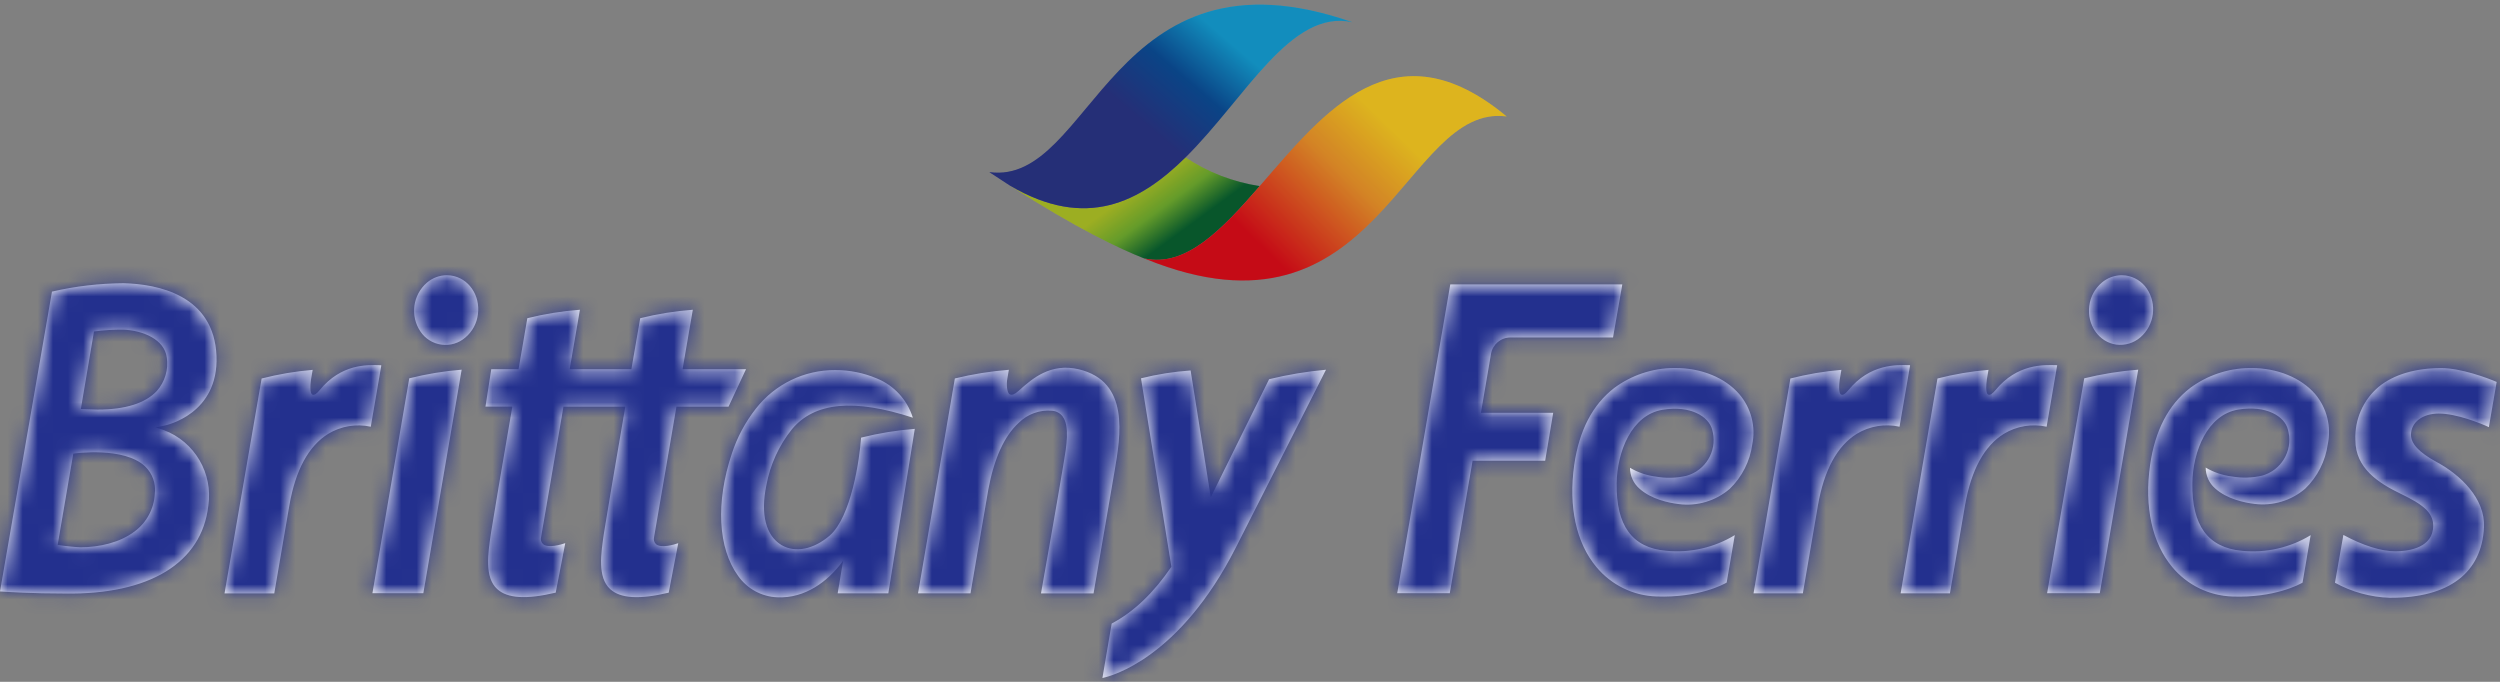 <svg xmlns="http://www.w3.org/2000/svg" xmlns:xlink="http://www.w3.org/1999/xlink" width="165" height="45" viewBox="0 0 165 45">
    <rect x="0" y="0" width="165" height="45" fill="#808080" stroke="none"/>
    <defs>
        <linearGradient id="prefix__a" x1="42.465%" x2="72.901%" y1="41.72%" y2="60.101%">
            <stop offset="0%" stop-color="#BCCF21"/>
            <stop offset="50%" stop-color="#76B82A"/>
            <stop offset="100%" stop-color="#02622C"/>
        </linearGradient>
        <linearGradient id="prefix__b" x1="38.337%" x2="65.045%" y1="59.532%" y2="34.407%">
            <stop offset="0%" stop-color="#27348B"/>
            <stop offset="52%" stop-color="#0053A1"/>
            <stop offset="100%" stop-color="#0BBBEF"/>
        </linearGradient>
        <linearGradient id="prefix__c" x1="32.669%" x2="69.494%" y1="67.802%" y2="32.972%">
            <stop offset="0%" stop-color="#E30613"/>
            <stop offset="62%" stop-color="#F39325"/>
            <stop offset="100%" stop-color="#FFCD1C"/>
        </linearGradient>
        <path id="prefix__d" d="M8.155.63C6.564.643 4.98.828 3.43 1.186l-.5 2.89L0 20.974c.511.037 2.143.138 4.286.138 5.565.089 9.024-2.017 9.462-5.782.323-2.15-.899-4.235-2.933-5.002l-.548-.181.567-.113c.147-.03 3.6-.766 3.456-4.592C14.128 1.39 10.378.689 8.155.63zm2.063 13.89c-.048.992-.54 1.91-1.34 2.5-.965.735-2.342 1.041-3.567 1.041-.504-.026-1.007-.079-1.506-.159l1.032-6.024c.131-.019 3.34-.463 4.732.835.49.466.73 1.136.65 1.806zm.129-6.772c-.753.805-2.07 1.224-3.915 1.224-.306 0-1.096-.04-1.096-.04l.866-5.115c.64-.085 1.284-.126 1.929-.122 1.319.055 2.721.646 2.877 1.837.12.8-.122 1.612-.661 2.216zm60.851-1.436c-1.861-.444-3.08.637-3.888 1.35l-.104.092c-.242.214-.422.282-.557.214-.135-.067-.233-.398-.184-.918l.12-.704c-1.201.095-2.393.287-3.564.572l-2.43 14.18h3.462l1.176-6.851c.382-2.051 1.056-3.53 2.002-4.396.58-.582 1.39-.876 2.21-.802.273.02.525.156.692.373.48.643.254 1.981.07 3.062-.024.144-.049.284-.07.42-.218 1.361-1.314 7.57-1.427 8.2h3.468l1.387-8.063c.404-2.367 1.013-5.918-2.363-6.729zM27.94 21.09L30.47 6.337c-1.166.095-2.323.287-3.459.572L24.58 21.09h3.36zM29.749.122c-.086-.012-.173-.018-.26-.018-.48.003-.943.175-1.307.487-.943.81-1.129 2.2-.432 3.23.318.475.826.79 1.392.866.567.075 1.14-.096 1.571-.472.46-.387.756-.934.83-1.53.168-1.262-.625-2.41-1.794-2.563zm106.022 5.92c-.918-.03-2.641-.088-4.065 1.642-.208.25-.355.343-.468.306-.055-.025-.224-.098-.107-.998l.11-.643c-1.137.096-2.263.288-3.368.572l-2.433 14.18h3.254l.998-5.816c.407-2.324 1.267-3.91 2.559-4.712.846-.515 1.858-.684 2.826-.471l.694-4.044v-.015zm-9.707 0c-.918-.03-2.642-.088-4.065 1.642-.205.25-.352.343-.468.306-.055-.025-.224-.098-.108-.998l.11-.643c-1.136.096-2.262.288-3.367.572l-2.433 14.18h3.254l.998-5.816c.407-2.324 1.267-3.91 2.559-4.712.846-.515 1.858-.684 2.825-.471l.695-4.044v-.015zM48.083 8.78h-3.444v.036c-.306 1.837-1.356 7.874-1.47 8.572-.048.17.004.352.135.471.346.282 1.203.019 1.46-.07l-.63 3.266c-1.923.46-3.187.386-3.86-.233-.852-.777-.613-2.344-.408-3.728.135-.89.833-4.99 1.396-8.265v-.052h-4.08v.036c-.306 1.837-1.353 7.874-1.47 8.572-.048.17.004.352.135.471.346.282 1.203.018 1.46-.07l-.63 3.266c-1.923.46-3.187.386-3.86-.233-.852-.777-.613-2.345-.408-3.728.135-.891.833-4.99 1.396-8.265v-.053h-1.763l.382-2.467h1.807v-.034l.572-3.33c1.14-.284 2.3-.471 3.471-.56l-.676 3.924h4.08v-.034c.307-1.787.54-3.128.576-3.33 1.14-.284 2.3-.471 3.472-.56l-.677 3.924h4.188l-1.151 2.467-.003.007zm-22.96-2.737c-.918-.03-2.599-.089-4.022 1.64-.205.252-.352.344-.468.307-.055-.025-.224-.098-.107-.998l.11-.643c-1.137.096-2.263.288-3.368.572l-2.449 14.18h3.282l.998-5.816c.407-2.324 1.267-3.91 2.56-4.712.842-.512 1.849-.68 2.812-.471l.695-4.044-.043-.015zm113.462 15.046l2.537-14.752c-1.2.094-2.392.285-3.563.572l-2.449 14.18h3.475zM140.293.122c-.086-.012-.173-.018-.26-.018-.48.003-.945.175-1.31.487-.46.388-.755.934-.83 1.53-.169 1.259.637 2.407 1.79 2.563.567.07 1.137-.1 1.571-.472.943-.81 1.129-2.2.432-3.23-.323-.47-.828-.782-1.393-.86zM98.406 5.296c.106-.627.65-1.085 1.286-1.084h6.768l.612-3.502H95.718L92.216 21.09h3.469l1.506-8.743h4.79l.53-3.162H97.74l.667-3.888zm58.58 2.18c-1.024.87-1.589 2.165-1.53 3.508 0 1.86 1.53 2.84 3.017 3.557 1.488.716 2.254 1.286 2.1 2.35-.186 1.293-1.796 1.433-2.48 1.433-.936 0-2.124-.373-3.43-1.08l-.555 3.156c1.108.609 2.343.948 3.606.992h.107c3.812 0 5.982-1.65 6.123-4.66.086-1.9-1.58-3.477-3.162-4.319-1.115-.612-1.656-1.181-1.656-1.778 0-.827.756-1.402 1.836-1.402 1.17 0 2.755.64 3.303.897l.515-2.982c-.613-.266-2.37-.918-3.674-.918-1.711.009-3.132.434-4.12 1.246zM78.582 6.389c-1.105.078-2.201.252-3.276.52l2.005 12.438c-1.172 1.726-2.473 2.97-3.94 3.747l-.612 3.594c.57-.12 5.091-1.286 8.81-8.618l2.394-4.72 3.554-7.01c-1.265.116-2.521.326-3.756.627-.762 1.531-3.85 7.794-3.85 7.794L78.58 6.39zM51.585 17.917c-1.035-.612-1.402-2.038-1.007-3.94.248-1.36.83-2.637 1.695-3.716 1.494-1.781 4.103-2.026 7.975-.753-.367-1.18-1.244-2.134-2.39-2.596-.865-.365-1.794-.551-2.731-.548-2.041-.01-3.971.925-5.229 2.532-.7.888-1.239 1.892-1.592 2.966-1.084 3.242-.918 6.267.413 8.091.592.843 1.543 1.363 2.572 1.408 1.882.092 3.367-1.102 4.246-2.268l.107-.138-.358 2.143h3.343l1.748-10.855c-1.196.095-2.382.29-3.545.581-.095 1.409-.646 5.223-2.07 6.463-1.056.912-2.274 1.157-3.177.63zm55.114-4.071c.03-2.106.992-4.528 3.03-4.861 1.837-.306 3.047.437 3.276 1.316.018.06.032.12.043.18.264 1.261-.493 2.51-1.733 2.86-.657.154-1.34.174-2.005.058-.612-.074-1.202-.274-1.732-.588 0 .522.223 1.018.612 1.366.79.719 1.971.955 2.605 1.031 1.214.16 2.439-.205 3.367-1.004.81-.784 1.333-1.816 1.488-2.933.241-1.176-.074-2.399-.854-3.312-.937-1.09-2.504-1.732-4.215-1.732h-.12c-1.412.015-2.783.476-3.918 1.316-1.433 1.102-2.32 2.81-2.645 5.081-.389 2.756.129 5.143 1.46 6.735.986 1.19 2.435 1.9 3.98 1.947 2.755.101 4.435-.802 4.622-.918l.536-3.132c-1.362.831-2.959 1.194-4.546 1.032-2.226-.196-3.29-1.656-3.251-4.442zm41.899-7.616h-.129c-1.412.016-2.783.476-3.918 1.316-1.433 1.102-2.32 2.81-2.645 5.082-.389 2.755.129 5.142 1.46 6.734.986 1.19 2.436 1.899 3.98 1.947 2.755.101 4.436-.802 4.622-.918l.536-3.132c-1.362.832-2.959 1.194-4.546 1.032-2.238-.211-3.303-1.672-3.263-4.457.03-2.106.992-4.528 3.03-4.862 1.837-.306 3.062.438 3.276 1.317.018.06.032.12.043.18.264 1.26-.492 2.509-1.73 2.86-.658.154-1.341.174-2.008.058-.612-.074-1.202-.274-1.733-.588.002.521.224 1.018.613 1.365.79.72 1.971.955 2.605 1.032 1.209.155 2.427-.21 3.352-1.004.809-.785 1.333-1.817 1.49-2.933.245-1.168-.059-2.383-.823-3.3-.937-1.087-2.504-1.73-4.212-1.73z"/>
    </defs>
    <g fill="none" fill-rule="evenodd">
        <path fill="url(#prefix__a)" fill-rule="nonzero" d="M83.143 12.282c-2.507 2.886-4.898 5.397-7.632 4.772-1.567-.612-4.426-1.956-8.853-4.8 5.024 2.951 8.587 1.09 11.58-1.867 1.476.98 3.148 1.627 4.899 1.895h.006z"/>
        <path fill="#1F292C" fill-rule="nonzero" d="M83.143 12.282c-2.507 2.886-4.898 5.397-7.632 4.772-1.567-.612-4.426-1.956-8.853-4.8 5.024 2.951 8.587 1.09 11.58-1.867 1.476.98 3.148 1.627 4.899 1.895h.006z" opacity=".2"/>
        <path fill="url(#prefix__b)" fill-rule="nonzero" d="M89.265 1.47c-4.059-.919-7.04 4.97-11.02 8.917-2.994 2.957-6.557 4.818-11.58 1.867-.421-.267-.854-.55-1.299-.848l-.067-.046c6.839.934 7.962-15.48 23.966-9.89z"/>
        <path fill="#242349" fill-rule="nonzero" d="M89.265 1.47c-4.059-.919-7.04 4.97-11.02 8.917-2.994 2.957-6.557 4.818-11.58 1.867-.421-.267-.854-.55-1.299-.848l-.067-.046c6.839.934 7.962-15.48 23.966-9.89z" opacity=".3"/>
        <path fill="url(#prefix__c)" fill-rule="nonzero" d="M99.44 7.687c-6.826-.919-8.39 15.667-23.81 9.413l-.119-.046c2.755.612 5.125-1.886 7.632-4.772C87.37 7.417 91.987 1.49 99.44 7.687z"/>
        <path fill="#1F292C" fill-rule="nonzero" d="M99.44 7.687c-6.826-.919-8.39 15.667-23.81 9.413l-.119-.046c2.755.612 5.125-1.886 7.632-4.772C87.37 7.417 91.987 1.49 99.44 7.687z" opacity=".15"/>
        <g transform="translate(0 18.061)">
            <mask id="prefix__e" fill="#fff">
                <use xlink:href="#prefix__d"/>
            </mask>
            <use fill="#FFF" fill-rule="nonzero" xlink:href="#prefix__d"/>
            <g fill="#23308E" mask="url(#prefix__e)">
                <path d="M0 0H165V45H0z" transform="translate(0 -18.061)"/>
            </g>
        </g>
    </g>
</svg>
